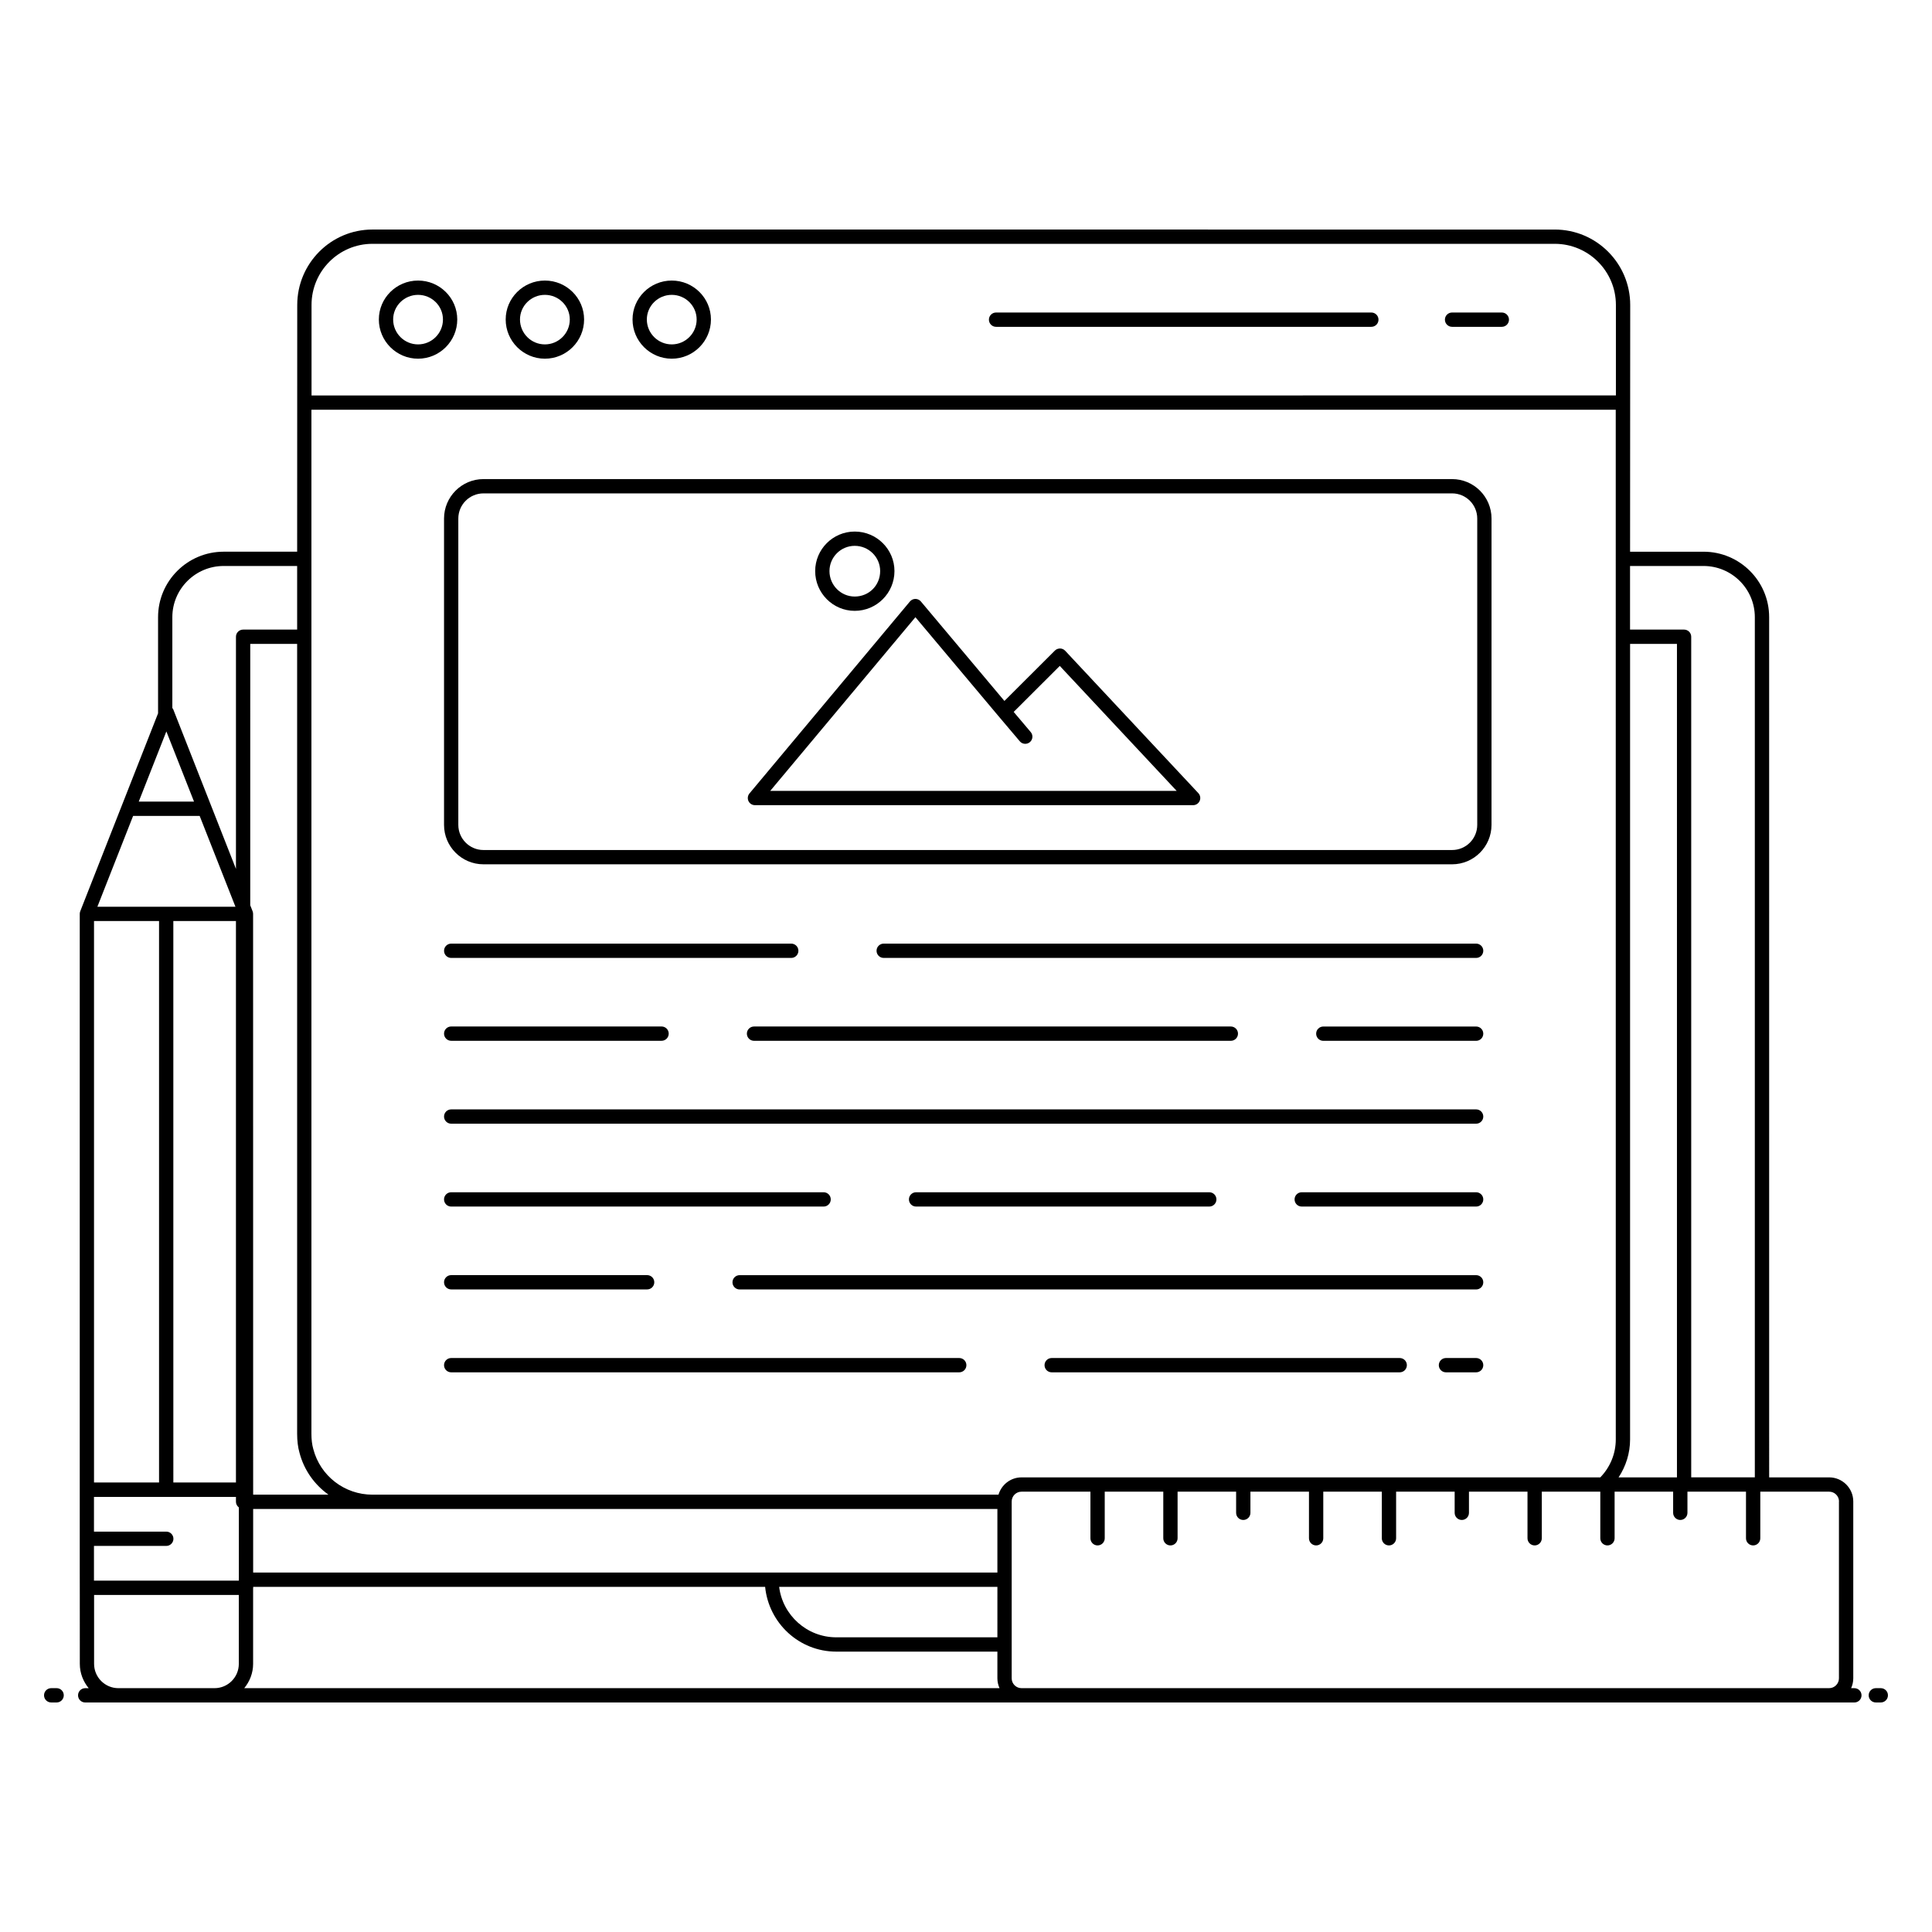 <?xml version="1.0" encoding="UTF-8"?>
<!-- Uploaded to: SVG Find, www.svgrepo.com, Generator: SVG Find Mixer Tools -->
<svg fill="#000000" width="800px" height="800px" version="1.1" viewBox="144 144 512 512" xmlns="http://www.w3.org/2000/svg">
 <g>
  <path d="m159.01 591.38h-1.445c-1.047 0-1.895 0.848-1.895 1.895 0 1.047 0.848 1.895 1.895 1.895h1.441c1.047 0 1.895-0.848 1.895-1.895 0.004-1.047-0.844-1.895-1.891-1.895z"/>
  <path d="m635.43 591.38h-0.863c0.359-0.797 0.57-1.676 0.57-2.609v-46.863c0-3.523-2.867-6.391-6.391-6.391h-15.898l-0.004-227.96c0-9.566-7.797-17.348-17.387-17.348h-19.469c0.004-6.281-0.012 22.457 0.035-65.391 0-11.02-8.969-19.984-19.988-19.984l-313.34-0.004c-10.984 0-19.922 8.965-19.922 19.984-0.004 6.688 0.008-24.223-0.023 65.391h-19.473c-9.59 0-17.387 7.785-17.387 17.348v25.488c-2.109 5.363 7.641-19.43-20.625 52.457-0.086 0.223-0.129 0.461-0.129 0.699-0.016 250.69 0.012 145.73 0.016 198.75 0 2.453 0.902 4.676 2.348 6.441l-0.922-0.004c-1.047 0-1.895 0.848-1.895 1.895 0 1.047 0.848 1.895 1.895 1.895h468.85c1.047 0 1.895-0.848 1.895-1.895 0-1.047-0.848-1.895-1.895-1.895zm-426.7 0c1.445-1.766 2.348-3.988 2.348-6.441v-20.066c0-0.031 0.02-0.059 0.02-0.09v-0.246h135.67c0.965 9.609 9.004 17.16 18.863 17.16h42.688v7.078c0 0.93 0.211 1.809 0.57 2.609zm379.68-55.859h-15.469c1.941-2.945 3.047-6.426 3.047-10.039v-210.84h12.422zm-16.211-10.039c0 3.789-1.516 7.387-4.106 10.039h-153.38c-2.894 0-5.312 1.941-6.102 4.582h-165.91c-7.387 0-13.832-4.961-15.68-12.113-0.324-1.133-0.492-2.5-0.492-4.059v-271.34h345.66zm-163.88 52.426h-42.688c-7.777 0-14.211-5.844-15.148-13.371h57.84zm-197.23-17.16v-16.855h197.23v16.855h-197.23zm-42.184-7.062h19.16c1.047 0 1.895-0.848 1.895-1.895 0-1.047-0.848-1.895-1.895-1.895h-19.16v-9.203h37.625v1.305c0 0.617 0.316 1.141 0.773 1.488v19.082c0 0.027-0.016 0.047-0.016 0.074s0.012 0.047 0.016 0.074v0.172h-38.398zm37.625-165.61v148.8h-16.59l-0.004-148.8zm-18.441-50.242 7.332 18.605h-14.652zm35.281 191.15c1.195 4.621 3.992 8.473 7.676 11.117h-19.957c-0.02-202.12-0.012-137.33-0.016-153.91 0-0.238-0.043-0.473-0.129-0.691l-0.004-0.008v-0.004l-0.625-1.59 0.004-69.258h12.426v209.29c0 1.914 0.211 3.633 0.625 5.055zm-44.094-168.75h17.641l9.48 24.059h-36.586c0.148-0.383 10.098-25.672 9.465-24.059zm6.875 27.848v148.8h-17.234v-148.8zm445.19 153.83v46.863c0 1.434-1.168 2.606-2.606 2.606h-214.02c-1.434 0-2.606-1.168-2.606-2.606v-46.863c0-1.434 1.168-2.602 2.606-2.602h18.262v12.348c0 1.047 0.848 1.895 1.895 1.895s1.895-0.848 1.895-1.895v-12.348h15.516v12.348c0 1.047 0.848 1.895 1.895 1.895s1.895-0.848 1.895-1.895v-12.348h15.512v5.602c0 1.047 0.848 1.895 1.895 1.895s1.895-0.848 1.895-1.895v-5.602h15.516v12.348c0 1.047 0.848 1.895 1.895 1.895 1.047 0 1.895-0.848 1.895-1.895v-12.348h15.512v12.348c0 1.047 0.848 1.895 1.895 1.895s1.895-0.848 1.895-1.895v-12.348h15.516v5.602c0 1.047 0.848 1.895 1.895 1.895s1.895-0.848 1.895-1.895v-5.602h15.512v12.348c0 1.047 0.848 1.895 1.895 1.895 1.047 0 1.895-0.848 1.895-1.895v-12.348h15.504v12.348c0 1.047 0.848 1.895 1.895 1.895s1.895-0.848 1.895-1.895v-12.348h15.512v5.602c0 1.047 0.848 1.895 1.895 1.895 1.047 0 1.895-0.848 1.895-1.895v-5.602h15.516v12.348c0 1.047 0.848 1.895 1.895 1.895s1.895-0.848 1.895-1.895v-12.348h18.262c1.43 0 2.602 1.168 2.602 2.602zm-35.891-247.92c7.5 0 13.598 6.082 13.598 13.562v227.96h-16.859v-222.77c0-1.047-0.848-1.895-1.895-1.895h-14.316v-16.859zm-368.89-69.18c0-8.934 7.234-16.195 16.133-16.195h313.34c8.934 0 16.199 7.266 16.199 16.195v23.984l-345.67 0.004zm-23.285 69.18h19.473v16.859h-14.32c-1.047 0-1.895 0.848-1.895 1.895v61.52c-22.828-58.078-14.949-38.027-16.66-42.379-0.039-0.094-0.133-0.129-0.188-0.211-0.004-0.004-0.008-0.012-0.012-0.02v-24.102c0.004-7.477 6.106-13.562 13.602-13.562zm-34.34 290.95v-18.258h38.355v18.258c0 3.555-2.891 6.441-6.445 6.441h-25.469c-3.551 0-6.441-2.887-6.441-6.441z"/>
  <path d="m642.43 591.38h-1.316c-1.047 0-1.895 0.848-1.895 1.895 0 1.047 0.848 1.895 1.895 1.895h1.316c1.047 0 1.895-0.848 1.895-1.895 0-1.047-0.848-1.895-1.895-1.895z"/>
  <path d="m254.79 218.35c-5.731 0-10.391 4.629-10.391 10.316 0 5.727 4.66 10.391 10.391 10.391 5.727 0 10.387-4.66 10.387-10.391 0-5.688-4.66-10.316-10.387-10.316zm0 16.918c-3.641 0-6.602-2.961-6.602-6.602 0-3.598 2.965-6.527 6.602-6.527 3.641 0 6.598 2.93 6.598 6.527 0 3.641-2.957 6.602-6.598 6.602z"/>
  <path d="m288.4 218.35c-5.727 0-10.387 4.629-10.387 10.316 0 5.727 4.66 10.391 10.387 10.391 5.731 0 10.391-4.66 10.391-10.391 0-5.688-4.66-10.316-10.391-10.316zm0 16.918c-3.641 0-6.598-2.961-6.598-6.602 0-3.598 2.961-6.527 6.598-6.527 3.641 0 6.602 2.93 6.602 6.527 0.004 3.641-2.961 6.602-6.602 6.602z"/>
  <path d="m322.02 218.35c-5.731 0-10.391 4.629-10.391 10.316 0 5.727 4.66 10.391 10.391 10.391 5.727 0 10.387-4.66 10.387-10.391 0-5.688-4.66-10.316-10.387-10.316zm0 16.918c-3.641 0-6.602-2.961-6.602-6.602 0-3.598 2.965-6.527 6.602-6.527 3.641 0 6.598 2.93 6.598 6.527 0 3.641-2.961 6.602-6.598 6.602z"/>
  <path d="m535.19 394.07h-157c-1.047 0-1.895 0.848-1.895 1.895s0.848 1.895 1.895 1.895h157c1.047 0 1.895-0.848 1.895-1.895s-0.848-1.895-1.895-1.895z"/>
  <path d="m353.69 394.07h-90.117c-1.047 0-1.895 0.848-1.895 1.895s0.848 1.895 1.895 1.895h90.117c1.047 0 1.895-0.848 1.895-1.895s-0.848-1.895-1.895-1.895z"/>
  <path d="m535.19 416.04h-40.5c-1.047 0-1.895 0.848-1.895 1.895 0 1.047 0.848 1.895 1.895 1.895h40.5c1.047 0 1.895-0.848 1.895-1.895 0-1.047-0.848-1.895-1.895-1.895z"/>
  <path d="m341.93 417.93c0 1.047 0.848 1.895 1.895 1.895h126.36c1.047 0 1.895-0.848 1.895-1.895 0-1.047-0.848-1.895-1.895-1.895h-126.36c-1.047 0-1.895 0.848-1.895 1.895z"/>
  <path d="m263.57 419.82h55.754c1.047 0 1.895-0.848 1.895-1.895 0-1.047-0.848-1.895-1.895-1.895h-55.754c-1.047 0-1.895 0.848-1.895 1.895 0 1.047 0.848 1.895 1.895 1.895z"/>
  <path d="m535.19 438h-271.62c-1.047 0-1.895 0.848-1.895 1.895s0.848 1.895 1.895 1.895h271.62c1.047 0 1.895-0.848 1.895-1.895s-0.848-1.895-1.895-1.895z"/>
  <path d="m535.19 459.96h-46.219c-1.047 0-1.895 0.848-1.895 1.895s0.848 1.895 1.895 1.895h46.219c1.047 0 1.895-0.848 1.895-1.895s-0.848-1.895-1.895-1.895z"/>
  <path d="m464.47 463.75c1.047 0 1.895-0.848 1.895-1.895s-0.848-1.895-1.895-1.895h-77.699c-1.047 0-1.895 0.848-1.895 1.895s0.848 1.895 1.895 1.895z"/>
  <path d="m263.57 463.75h98.695c1.047 0 1.895-0.848 1.895-1.895s-0.848-1.895-1.895-1.895h-98.695c-1.047 0-1.895 0.848-1.895 1.895s0.848 1.895 1.895 1.895z"/>
  <path d="m535.19 481.93h-195.18c-1.047 0-1.895 0.848-1.895 1.895 0 1.047 0.848 1.895 1.895 1.895h195.18c1.047 0 1.895-0.848 1.895-1.895 0-1.047-0.848-1.895-1.895-1.895z"/>
  <path d="m263.57 485.71h51.93c1.047 0 1.895-0.848 1.895-1.895 0-1.047-0.848-1.895-1.895-1.895h-51.93c-1.047 0-1.895 0.848-1.895 1.895 0 1.047 0.848 1.895 1.895 1.895z"/>
  <path d="m535.19 503.89h-7.996c-1.047 0-1.895 0.848-1.895 1.895s0.848 1.895 1.895 1.895h7.996c1.047 0 1.895-0.848 1.895-1.895s-0.848-1.895-1.895-1.895z"/>
  <path d="m514.94 503.89h-92.23c-1.047 0-1.895 0.848-1.895 1.895s0.848 1.895 1.895 1.895h92.23c1.047 0 1.895-0.848 1.895-1.895s-0.848-1.895-1.895-1.895z"/>
  <path d="m398.21 503.89h-134.64c-1.047 0-1.895 0.848-1.895 1.895s0.848 1.895 1.895 1.895h134.64c1.047 0 1.895-0.848 1.895-1.895s-0.848-1.895-1.895-1.895z"/>
  <path d="m344.07 357.38h116.12c0.754 0 1.434-0.449 1.738-1.141 0.301-0.695 0.16-1.5-0.355-2.051l-35.293-37.734c-0.352-0.375-0.84-0.59-1.352-0.598-0.578 0.023-1.008 0.191-1.371 0.555l-13.375 13.348-22.141-26.363c-0.359-0.426-0.891-0.676-1.449-0.676h-0.004c-0.559 0-1.09 0.25-1.449 0.68l-42.523 50.871c-0.469 0.562-0.574 1.352-0.262 2.019 0.309 0.664 0.977 1.09 1.715 1.09zm42.523-49.816c0.32 0.379 22.34 26.602 22.02 26.219l5.644 6.668c0.672 0.801 1.871 0.898 2.672 0.223s0.898-1.871 0.223-2.668l-4.516-5.34 12.215-12.191 30.977 33.117h-107.71z"/>
  <path d="m370.51 305.88c5.809 0 10.531-4.727 10.531-10.535 0-5.777-4.723-10.477-10.531-10.477-5.777 0-10.48 4.699-10.48 10.477 0 5.809 4.703 10.535 10.48 10.535zm0-17.227c3.719 0 6.742 3 6.742 6.691 0 3.781-2.965 6.746-6.742 6.746-3.688 0-6.691-3.027-6.691-6.746 0-3.688 3.004-6.691 6.691-6.691z"/>
  <path d="m272.12 373.05h256.7c5.758 0 10.445-4.688 10.445-10.449l0.004-81.188c0-5.762-4.688-10.449-10.445-10.449h-256.7c-5.762 0-10.449 4.688-10.449 10.449v81.191c-0.004 5.758 4.684 10.445 10.445 10.445zm-6.66-91.637c0-3.672 2.988-6.66 6.664-6.66h256.7c3.672 0 6.66 2.988 6.66 6.66v81.191c0 3.672-2.984 6.66-6.66 6.66h-256.7c-3.672 0-6.664-2.988-6.664-6.66z"/>
  <path d="m542 226.82h-13.188c-1.047 0-1.895 0.848-1.895 1.895 0 1.047 0.848 1.895 1.895 1.895h13.188c1.047 0 1.895-0.848 1.895-1.895-0.004-1.051-0.848-1.895-1.895-1.895z"/>
  <path d="m507.42 226.82h-99.453c-1.047 0-1.895 0.848-1.895 1.895 0 1.047 0.848 1.895 1.895 1.895h99.453c1.047 0 1.895-0.848 1.895-1.895 0-1.051-0.848-1.895-1.895-1.895z"/>
 </g>
</svg>